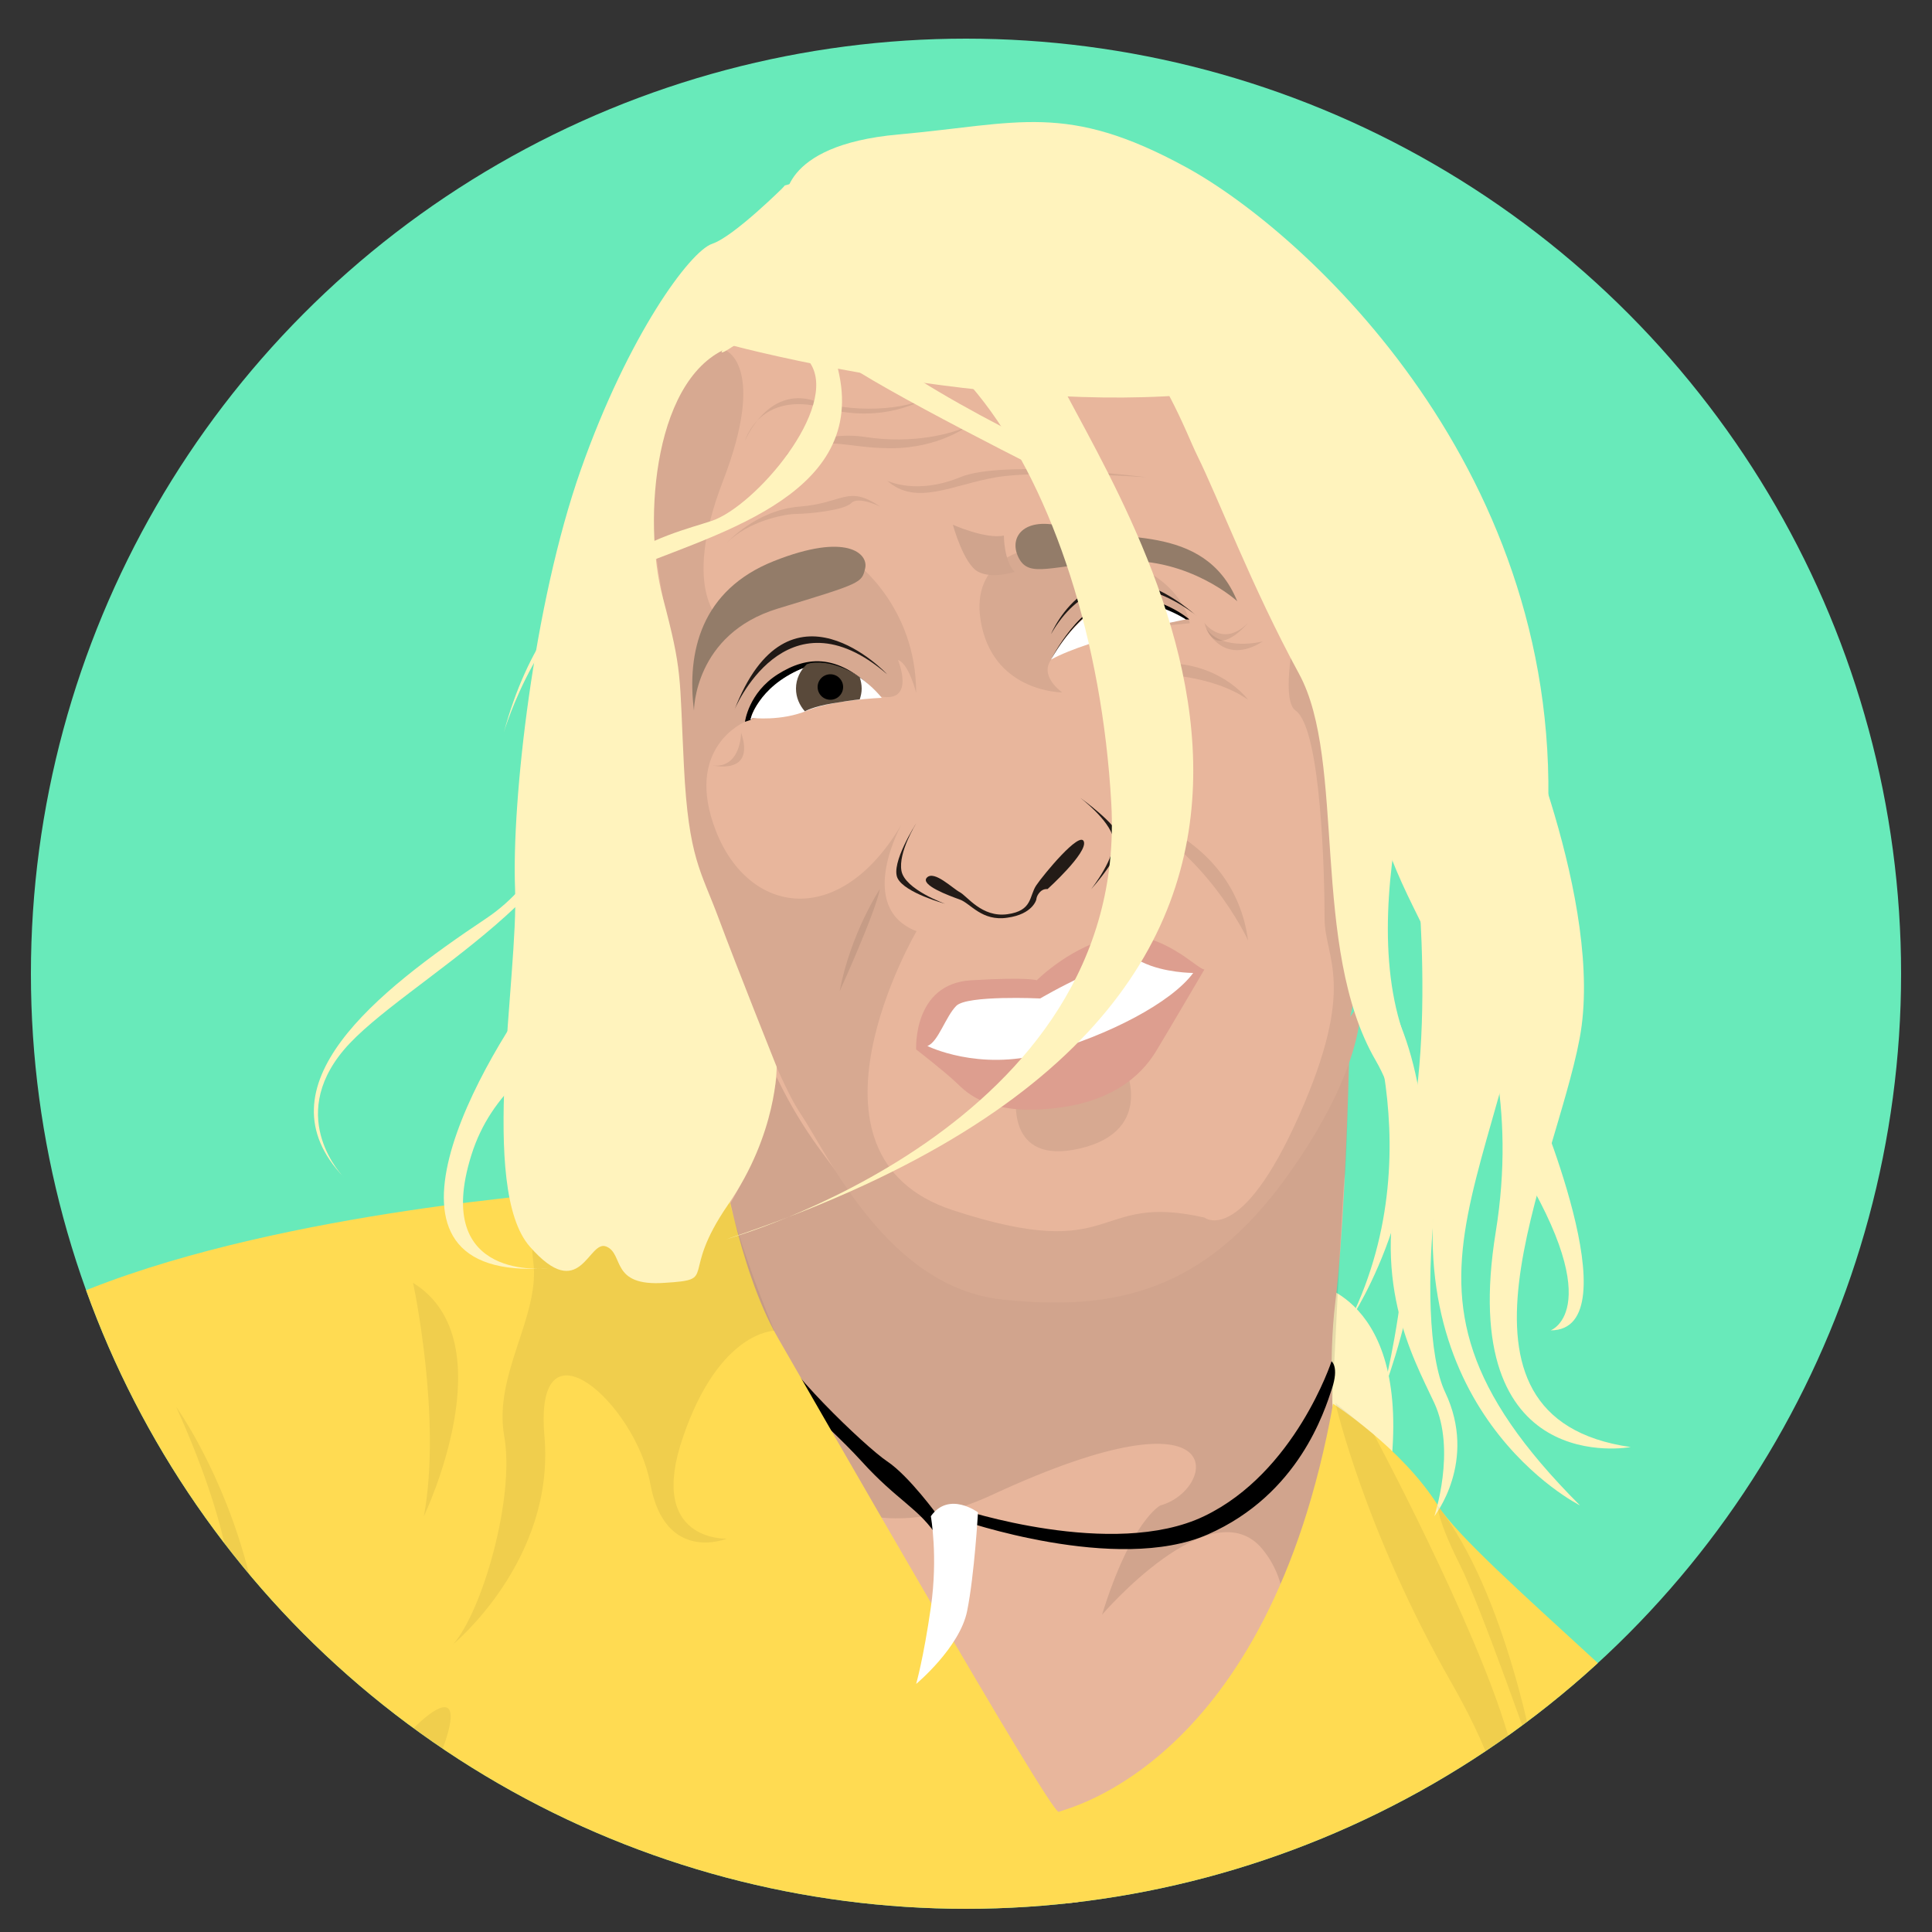 <?xml version="1.0" encoding="utf-8"?>
<!-- Generator: Adobe Illustrator 22.1.0, SVG Export Plug-In . SVG Version: 6.00 Build 0)  -->
<svg version="1.1" id="Calque_1" xmlns="http://www.w3.org/2000/svg" xmlns:xlink="http://www.w3.org/1999/xlink" x="0px" y="0px"
	 viewBox="0 0 500 500" style="enable-background:new 0 0 500 500;" xml:space="preserve">
<rect x="0" y="0" width="500" height="500" fill="#333333" stroke="none"/>
<style type="text/css">
	.st0{clip-path:url(#SVGID_2_);fill:#68EABA;}
	.st1{clip-path:url(#SVGID_2_);fill:#FFF3BD;}
	.st2{clip-path:url(#SVGID_2_);fill:#E8B69C;}
	.st3{clip-path:url(#SVGID_2_);}
	.st4{opacity:0.1;clip-path:url(#SVGID_2_);}
	.st5{clip-path:url(#SVGID_2_);fill:#FFDB52;}
	.st6{opacity:6.000000e-02;clip-path:url(#SVGID_2_);}
	.st7{clip-path:url(#SVGID_2_);fill:#D7A991;}
	.st8{clip-path:url(#SVGID_2_);fill:#FFFFFF;}
	.st9{opacity:0.85;clip-path:url(#SVGID_2_);}
	.st10{opacity:8.000000e-02;clip-path:url(#SVGID_2_);}
	.st11{clip-path:url(#SVGID_2_);fill:#DD9E8F;}
	.st12{clip-path:url(#SVGID_2_);fill:#D0A48D;}
	.st13{clip-path:url(#SVGID_2_);fill:#59493A;}
	.st14{clip-path:url(#SVGID_2_);fill:#937C69;}
</style>
<g>
	<defs>
		<circle id="SVGID_1_" cx="250" cy="252" r="242"/>
	</defs>
	<clipPath id="SVGID_2_">
		<use xlink:href="#SVGID_1_"  style="overflow:visible;"/>
	</clipPath>
	<circle class="st0" cx="250" cy="252" r="242"/>
	<path class="st1" d="M339,332c0,0,26.4,2.8,20.8,49.1S319.2,357.5,339,332z"/>
	<path class="st2" d="M349.9,233.9c0,0-0.5,71.7-4.3,102.9c-3.8,31.1,4.7,69.8,4.7,69.8s-56.6,90.6-75.5,85.9
		s-82.1-124.6-82.1-124.6l-8.5-31.1l-4.7-10.4c0,0,25.5-34.9,21.7-65.1C197.5,231.1,349.9,233.9,349.9,233.9z"/>
	<path class="st3" d="M248.4,390.5c0,0,39.6,13.2,63.2,1.9s33-40.1,33-40.1s2,1.4,0.1,7.1s-8.5,27.3-32.1,37.7s-64.2-3.8-64.2-3.8
		V390.5z"/>
	<path class="st3" d="M242.8,392.4c0,0-7.5-10.4-13.2-14.2c-5.7-3.8-28.3-25.5-29.3-32.1s-1.9,9.4-1.9,9.4s15.1,12.3,24.5,22.6
		c9.4,10.4,15.1,12.3,19.8,19.8V392.4z"/>
	<path class="st4" d="M300.3,389.6c0,0-7.5,3.8-15.1,28.3c0,0,28.3-33,41.5-17s0,40.7,0,40.7s23-59.5,18.1-78.4
		c0,0,2.7-56.7,3.2-58.6s1.4-41,1.4-41l-148.2,13.7c0,0-1.9,17-13.2,35.9c-11.3,18.9,5.7,102.9,68.9,73.6
		C320.2,357.5,314.5,385.8,300.3,389.6z"/>
	<path class="st5" d="M463.6,500H-62c0,0,20.8-111.3,47.2-142.5s109.5-43.4,143.4-47.2s57.6-13.2,57.6-13.2s4.7,31.1,15.1,49.1
		s70.8,123.6,72.7,122.7s54.2-12.2,71-105.6c0,0,17.7,11.3,27.2,26.4s69.8,62.3,78.3,80.2C458.9,487.7,463.6,500,463.6,500z"/>
	<path class="st6" d="M146,307.8c0,0-9.9,4.4-8,18.6s-10.4,29.3-7.5,45.3c2.8,16-5.7,45.3-13.2,53.8c0,0,26.4-21.7,23.6-53.8
		c-2.8-32.1,23.6-8.5,27.4,12.3c3.8,20.8,19.8,14.2,19.8,14.2s-20.8,0.9-11.3-26.4c9.4-27.4,23.6-27.4,23.6-27.4
		s-13.2-31.1-14.2-47.2C186.2,297.1,163.5,305.3,146,307.8z"/>
	<path class="st2" d="M167,110.3c0,0,0,35.9,5.7,54.7s-0.9,44.3,10.4,68.9s13.2,42.5,30.2,65.1s27.4,40.6,66.1,36.8
		s67.9-43.4,69.8-79.3S335,124.4,335,124.4L300,79.2l-29.3-16L183,73.5l-16,34V110.3z"/>
	<path class="st7" d="M349.4,263.2c9.4-34.9-6.6-130.8-6.6-130.8s-14.2,46.8-7.5,51.5s7.5,43.4,7.5,53.8s8.5,17-6.6,51
		c-15.1,34-24.5,26.4-24.5,26.4c-29.3-6.6-21.7,12.3-65.1-1.9s-9.4-72.2-9.4-72.2c-16-6.2-3.8-27.8-3.8-27.8
		c-16,27.4-39.6,23.6-48.1,1.9c-8.5-21.7,7.5-28.3,7.5-28.3s25.5-8.5,34.9-6.6c9.4,1.9,4.7-9.4,4.7-9.4c2.8,0.9,4.7,8.5,4.7,8.5
		c0-22.6-16-34-16-34l-34,16c0,0-11.3-7.5,0-36.8c11.3-29.3,0.9-33.7,0.9-33.7l-5.7-3.1l-23.6,34.9l10.7,17.9c0,0,1.4,12.1,4.8,27.7
		s0.2,43,8.4,61.9s17.5,47.6,24.7,58.3c7.1,10.6,22.4,44.7,52,47.9s52.5-2.4,73.6-31.6c21.1-29.3,19.2-45.3,19.2-45.3L349.4,263.2z"
		/>
	<path class="st7" d="M265.4,142.4c0,0-15.1,2.8-11.3,19.8c3.8,17,20.8,17,20.8,17s-8.5-5.9,0-10.9s33-7,33-7
		S305.1,140.5,265.4,142.4z"/>
	<path class="st8" d="M272,170.7c0,0,8.5-16,19.8-15.1s15.1,4.7,15.1,4.7S282.4,165,272,170.7z"/>
	<path class="st7" d="M263.1,283l27.8-7.5c0,0,8.5,17-11.3,21.7S263.1,283,263.1,283z"/>
	<path class="st9" d="M229.6,174.5c0,0-25.5-27.4-39.6,9.4C189.9,183.9,203.2,151.8,229.6,174.5z"/>
	<path class="st9" d="M272,164.1c0,0,11.3-27.4,37.7-4.7C309.8,159.4,286.2,139.5,272,164.1z"/>
	<path class="st3" d="M227.7,180.1c0,0-8-9.5-16.7-8s-16.5,10.4-16.7,14.2l-1.5,0.5c0,0,0.9-7.5,8.5-12.3S217.3,168.8,227.7,180.1z"
		/>
	<path class="st3" d="M272,170.7c0,0,7.5-14.2,17-15.1s17.9,4.7,17.9,4.7h0.9c0,0-7.5-6.6-17.9-5.7S272,170.7,272,170.7z"/>
	<path class="st9" d="M237.1,213.1c0,0-4.7,7.5-3.8,12.3s11.3,8.5,11.3,8.5s-10.4-2.8-12.3-6.6S237.1,213.1,237.1,213.1z"/>
	<path class="st9" d="M279.6,206.5c0,0,7.5,5.7,8.5,10.4s-5.7,13.2-5.7,13.2s8.5-9.4,7.5-13.2S279.6,206.5,279.6,206.5z"/>
	<path class="st9" d="M271.1,230.1c0,0,10.4-9.4,9.4-12.3s-10.4,8.5-12.3,11.3s-0.9,6.6-7.5,7.5c-6.6,0.9-10.4-4.7-12.3-5.7
		s-6.6-5.7-8.5-3.8s5.7,4.7,8.5,5.7s5.7,5.7,12.3,4.7c6.6-0.9,7.5-4.7,7.5-4.7s0-0.9,0.9-1.9S271.1,230.1,271.1,230.1z"/>
	<path class="st10" d="M289,209.4c0,0,30.2,5.7,34,34C323,243.3,311.7,218.8,289,209.4z"/>
	<path class="st10" d="M227.7,230.1c0,0-7.5,11.3-10.4,26.4C217.3,256.6,226.7,235.8,227.7,230.1z"/>
	<path class="st11" d="M237.1,271.6c0,0-0.9-17,14.2-17.9c15.1-0.9,17,0,17,0s9.4-9.4,20.8-11.3s20.8,8.5,22.6,8.5
		c0,0-9.4,16-12.3,20.8c-2.8,4.7-9.4,13.2-26.4,15.1s-22.6-3.8-25.5-6.6S237.1,271.6,237.1,271.6z"/>
	<path class="st8" d="M308.8,251.8c0,0-7.5,0-13.2-2.8s-26.4,9.4-26.4,9.4s-18.9-0.9-21.7,1.9s-4.7,9.4-7.5,10.4
		c0,0,13.2,6.6,30.2,1.9C287.1,267.9,303.2,259.4,308.8,251.8z"/>
	<path class="st10" d="M311.7,161.2c0,0,4.7,6.6,11.3,0C323,161.2,314.5,171.6,311.7,161.2z"/>
	<path class="st10" d="M326.8,166c0,0-10.4,2.7-14.6-3.3C312.1,162.6,316.4,172.6,326.8,166z"/>
	<path class="st10" d="M191.8,189.6c0,0,0,9.4-7.5,8.5C184.3,198,195.6,200.9,191.8,189.6z"/>
	<path class="st10" d="M188.1,140.5c0,0,7.5-8.5,18.9-9.4s12.3-5.7,20.8,0c0,0-5.7-2.8-7.5-0.9s-11.3,2.8-14.2,2.8
		S193.7,134.8,188.1,140.5z"/>
	<path class="st10" d="M203.2,117.8c0,0,8.5-6.6,20.8-4.7c12.3,1.9,22.6-0.9,26.4-2.8c0,0-7.5,5.7-19.8,5.7
		C218.3,116,213.5,112.2,203.2,117.8z"/>
	<path class="st10" d="M229.6,124.4c0,0,7.5,3.8,18.9-0.9c11.3-4.7,48.1,0,48.1,0s-27.4-1.9-38.7,0
		C246.6,125.4,237.1,131.1,229.6,124.4z"/>
	<path class="st10" d="M192.8,114.1c0,0,5.7-14.2,17.9-10.4c12.3,3.8,26.4,1.9,31.1-1.9c0,0-11.3,8.5-28.3,3.8
		C196.5,100.9,192.8,114.1,192.8,114.1z"/>
	<path class="st8" d="M194.7,185.8c0,0,7.5,0.9,14.2-1.9s19.3-3.3,19.3-3.3s-9.4-12.3-20.8-7.5s-13.2,13.2-13.2,13.2"/>
	<path class="st1" d="M189.9,89.5c0,0,67,17.9,121.7,12.3c54.7-5.7-43.4-53.8-43.4-53.8l-51,2.8l-18.9,6.6
		C198.4,57.5,188.1,69.7,189.9,89.5z"/>
	<path class="st1" d="M203.2,52.7c0,0-1.9-15.1,29.3-17.9s43.4-8.5,74.5,8.5S406,122.6,400.4,215s-51.9,114.2,8.5,174.6
		c0,0-49.1-24.5-35.9-92.5s-20.8-43.6-24.5-142.6S203.2,52.7,203.2,52.7z"/>
	<path class="st1" d="M390.9,179.2c0,0,24.5,54.7,17.9,89.6s-39.6,98.1,13.2,105.7c0,0-45.3,8.5-34.9-55.7s-28.5-100.5-28.5-100.5
		L390.9,179.2z"/>
	<path class="st1" d="M396.6,283c0,0,26.4,61.3,4.7,61.3c0,0,15.9-5.7-10.9-47.2L396.6,283z"/>
	<path class="st1" d="M319.2,77.3l-9.4,18.9l35.9,78.3l4.1,74.1c0,0,22.3,46.7-0.3,92.9c0,0,24.6-36.7,12.8-76.8
		s13.6-100.6,13.6-100.6L319.2,77.3z"/>
	<path class="st1" d="M365.5,213.1c0,0,7.1,53.8-2.1,85.9c-9.2,32.1,2.1,51.9,7.8,64.1c5.7,12.3,0,29.3,0,29.3s11.3-14.2,2.8-32.1
		c-8.5-17.9-2.8-85.9,16-103.8S365.5,213.1,365.5,213.1z"/>
	<path class="st1" d="M203.2,48c0,0-13.2,13.2-18.9,15.1c-5.7,1.9-21.7,23.6-34,58.5c-12.3,34.9-17.9,85.9-17,108.5
		s-9.4,77.4,3.8,92.5c13.2,15.1,15.1-1.9,19.8,0s0.9,10.4,15.1,9.4c14.2-0.9,3.6-1.6,16.4-20.2c12.8-18.5,12.6-35.7,12.6-35.7
		s-10.4-26-15-38.4c-4.6-12.4-7.8-15.5-9-39.4s-0.3-24.1-5.5-43.8s-2.4-58.4,18.4-65C189.9,89.5,193.7,59.3,203.2,48z"/>
	<path class="st1" d="M156.9,191.4c0,0,1.9,38.7-15.1,60.4s-51,80.2,0,76.4c0,0-30.2,3.8-19.8-29.3s50-30.2,51-75.5
		S156.9,191.4,156.9,191.4z"/>
	<path class="st1" d="M150.3,175.4c0,0,3.8,43.4-24.5,62.3s-59.4,43.4-36.8,67c0,0-15.1-15.1,0-33c15.1-17.9,67.9-42.5,65.1-77.4
		S150.3,175.4,150.3,175.4z"/>
	<path class="st1" d="M189.9,89.5c0,0,12.3-7,19.8,4.5s-14.2,37-25.5,40.8c-11.3,3.8-41.5,9.4-53.8,54.7c0,0,9.4-32.1,31.1-41.5
		s62.3-18.9,55.7-51S189.9,89.5,189.9,89.5z"/>
	<path class="st1" d="M192.8,84.8c0,0,12.3-15.1,28.3,0.9s63.7,37.1,63.7,37.1l-2.4,5.3c0,0-42.5-21-59.9-31.7s-24.1-12.6-32.6-6.9
		C181.4,95.2,192.8,84.8,192.8,84.8z"/>
	<path class="st6" d="M106.9,332c0,0,7.5,34.9,2.8,60.4C109.7,392.4,131.4,347.1,106.9,332z"/>
	<path class="st6" d="M78.1,500c0,0-2.4-10.4,6.1-13.2s38.7-19.8,51-14.2c12.3,5.7-14.2,15.1-28.3,13.2S78.1,500,78.1,500z"/>
	<path class="st6" d="M77.7,500c0,0-3.8-7.5,3.8-14.2c7.5-6.6,23.6-7.5,33-33c9.4-25.5-15.1,0-18.9,10.4
		c-3.8,10.4-7.5,15.1-11.3,17.9C80.5,484,71,491.5,77.7,500z"/>
	<path class="st6" d="M5.9,383.9c0,0,33,36.8,44.3,57.6C61.6,462.3,72,468.9,77.7,500c0,0-6.6-17-10.4-23.6
		c-3.8-6.6-23.6-37.7-28.3-44.3S5.9,383.9,5.9,383.9z"/>
	<path class="st6" d="M355.6,371.3c0,0,25.9,48.4,34.4,76.8c8.5,28.3,10.1,51.9,10.1,51.9h-7.3c0,0,5.7-24.5-17-64.2
		s-30.2-72.7-30.2-72.7L355.6,371.3z"/>
	<path class="st6" d="M397.5,456.6c0,0-7.5-44.3-25.5-67c0,0,0,3.8,5.7,15.1S397.5,456.6,397.5,456.6z"/>
	<path class="st6" d="M45.6,364.1c0,0,12.3,17,18.9,43.4s18.9,58.1,13.2,80c0,0,2.8-21.5-5.7-40.4c-8.5-18.9-10.4-28.3-12.3-39.6
		S54.1,383,45.6,364.1z"/>
	<path class="st6" d="M52.2,422.6c0,0,27.4,39.2,25.5,68.2C77.7,490.8,72,457.5,52.2,422.6z"/>
	<path class="st12" d="M246.6,135.8c0,0,8.5,3.8,13.2,2.8c0,0,0,6.6,2.8,9.4c0,0-5.7,1.9-9.4,0C249.4,146.1,246.6,135.8,246.6,135.8
		z"/>
	<path class="st10" d="M299.4,174.5c0,0,14.2,0,23.6,6.6c0,0-7.5-10.4-23.6-9.4V174.5z"/>
	<path class="st13" d="M222.5,181c0.3-0.9,0.5-1.8,0.5-2.8c0-1-0.2-2-0.5-2.9c0,0-6.1-4.7-12.7-3.7l-1,0.3c-1.7,1.6-2.8,3.8-2.8,6.3
		c0,2.3,0.9,4.3,2.3,5.9c0,0,1.9-1.2,7.3-2.1S222.5,181,222.5,181z"/>
	<circle class="st3" cx="214.9" cy="177.8" r="3.3"/>
	<path class="st14" d="M179.6,183.9c0,0,0-19.8,21.7-26.4c21.7-6.6,21.7-6.6,22.6-10.4s-4.7-9.4-23.6-1.9S177.7,168.8,179.6,183.9z"
		/>
	<path class="st14" d="M320.2,155.6c0,0-12.3-11.3-30.2-10.4s-23.6,4.7-26.4-0.9s1.9-11.3,13.2-7.5S311.7,134.8,320.2,155.6z"/>
	<path class="st1" d="M217.3,59.3c0,0,35.9-1.9,56.6,38.7s101,160.4-85.9,222.7c0,0,104.3-28.8,99.6-112.8S237.1,54.6,189.9,89.5
		c0,0-4.7-18.9,13.2-41.5c0,0,91.5-27.4,128.3,54.7s9.4,116.1,29.3,158.5c19.8,42.5-2.8,99.1-2.8,99.1s15.1-56.6-1.9-85.9
		c-17-29.3-7.5-77.4-19.8-100c-12.3-22.6-20.8-45.3-26.4-56.6S286.2,49.9,217.3,59.3z"/>
	<path class="st8" d="M240.9,392.4c0,0,1.9,10.4,0,23.6s-3.8,19.8-3.8,19.8s11.3-9.4,13.2-18.9s2.8-25.5,2.8-25.5
		S245.6,385.8,240.9,392.4z"/>
</g>
</svg>
